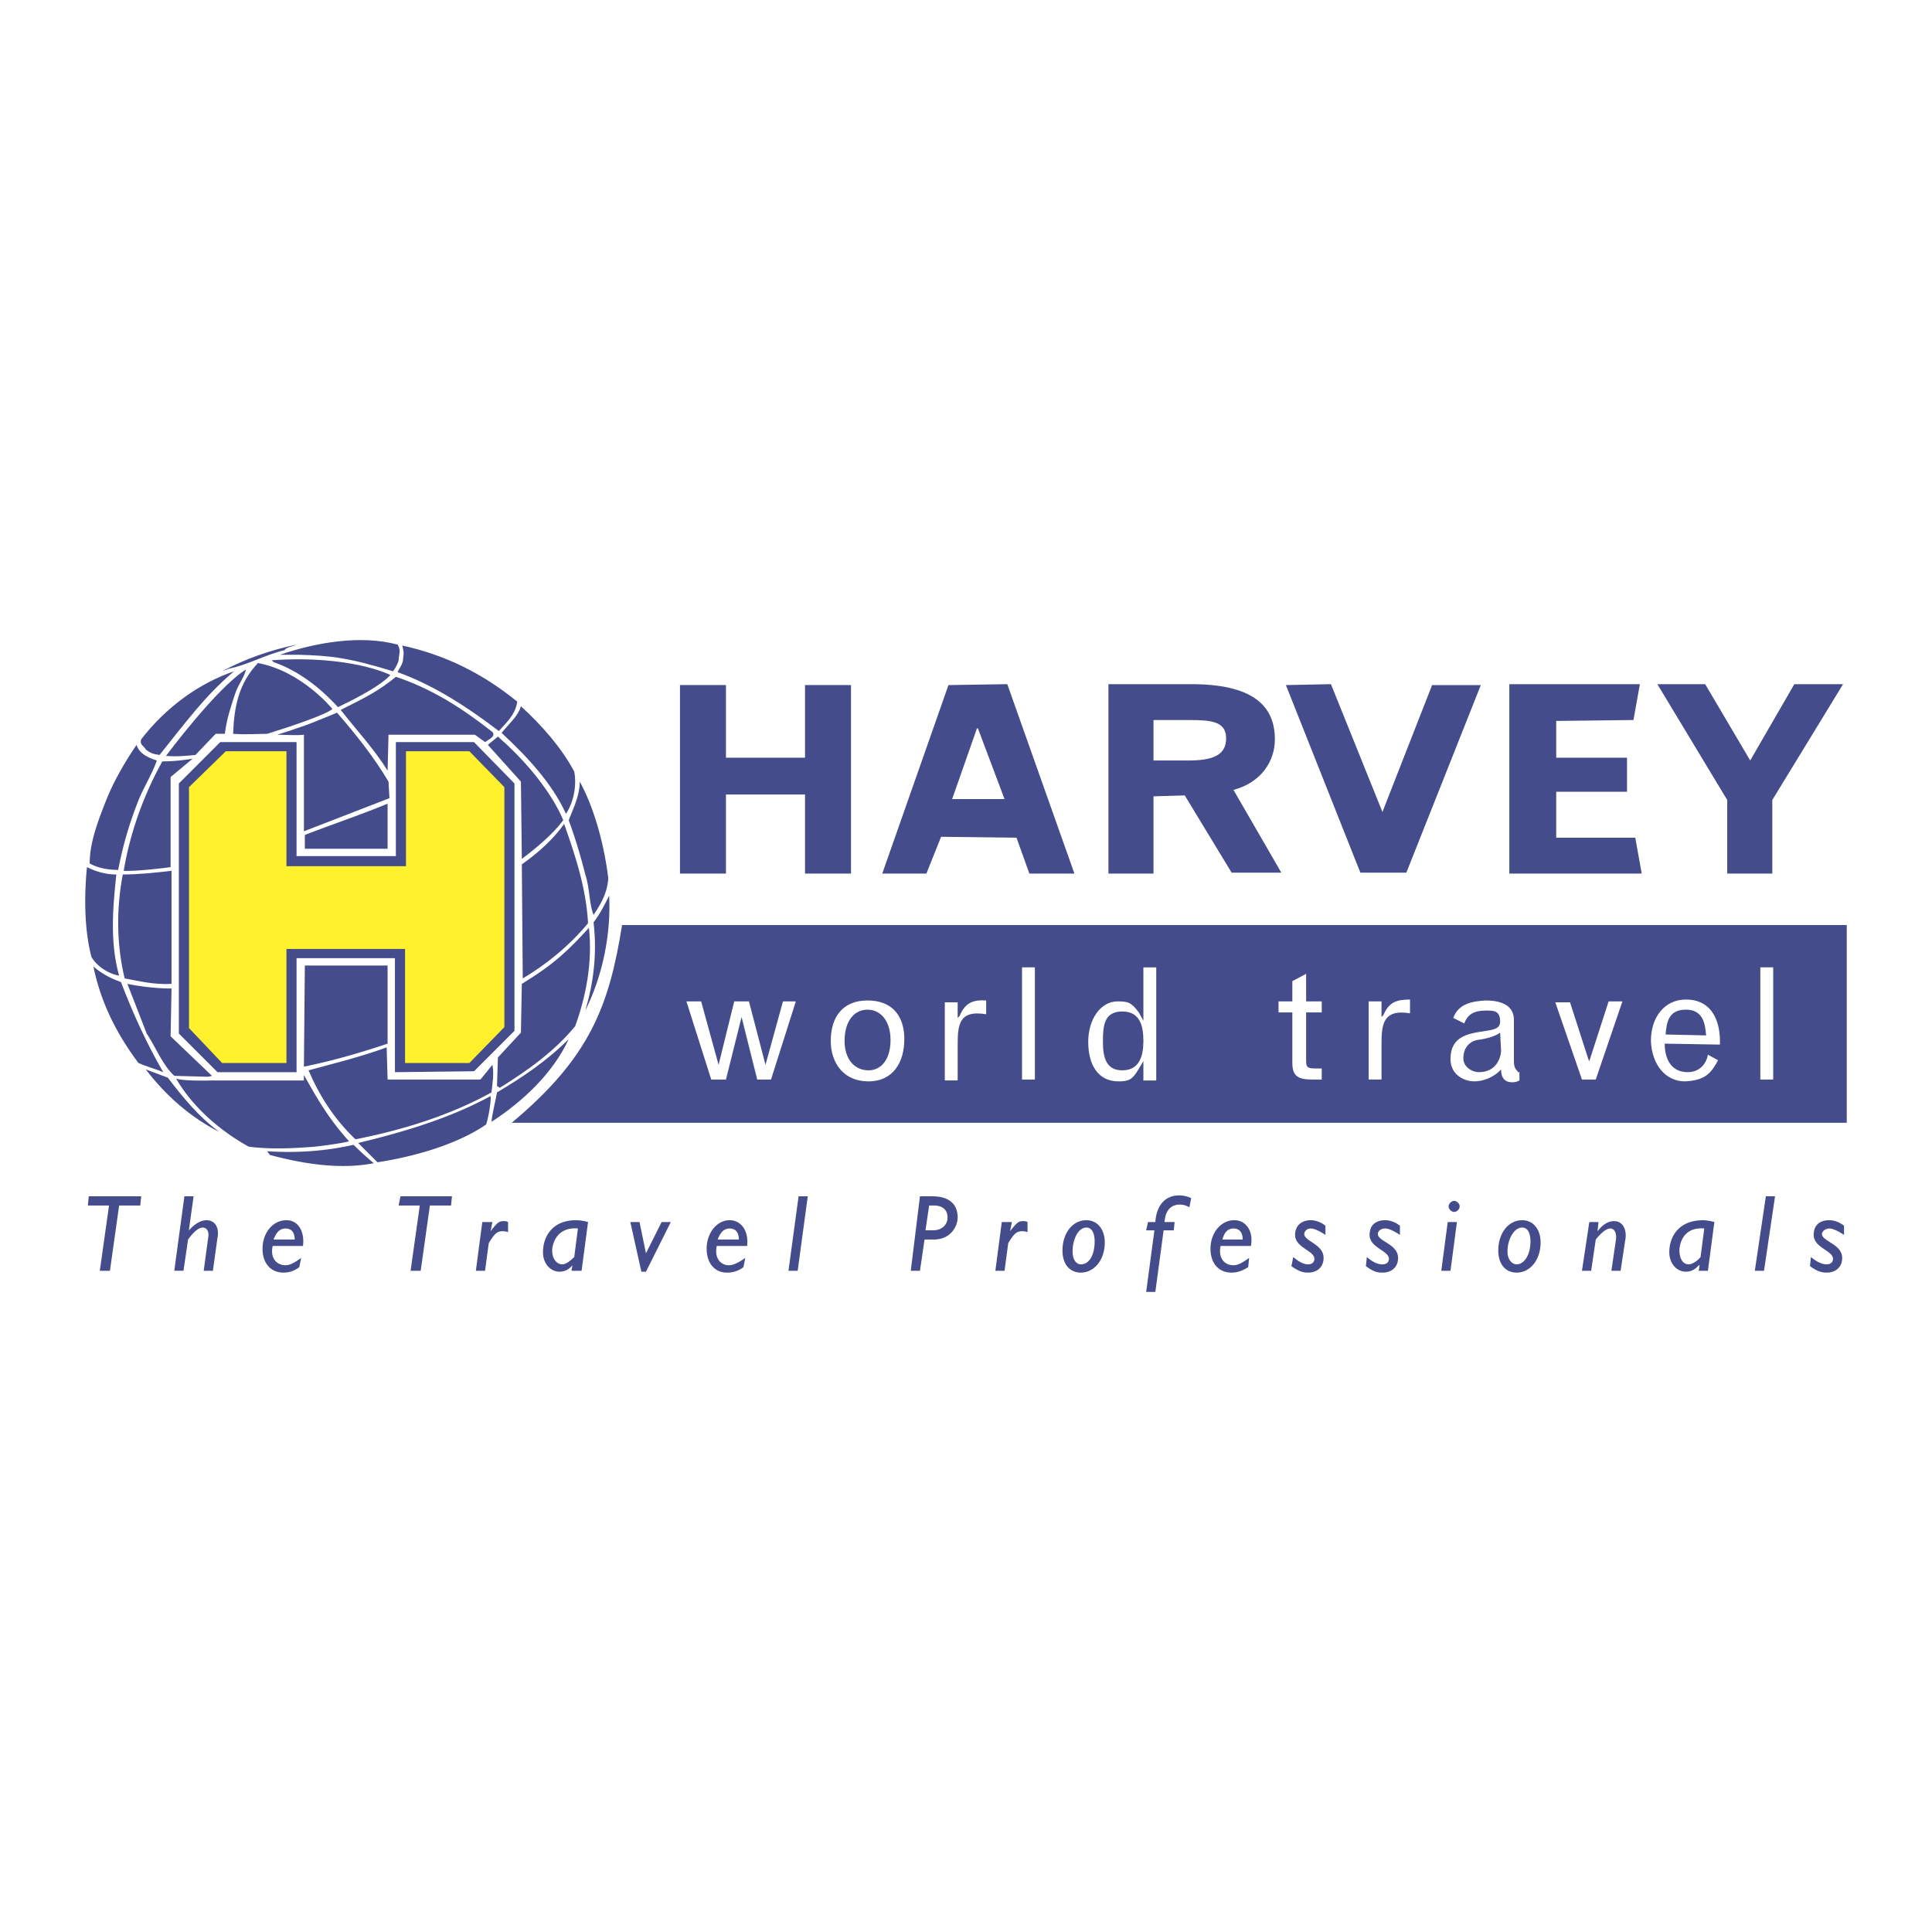 <svg xmlns="http://www.w3.org/2000/svg" width="2500" height="2500" viewBox="0 0 192.756 192.756"><g fill-rule="evenodd" clip-rule="evenodd"><path fill="#fff" d="M0 0h192.756v192.756H0V0z"/><path fill="#444c8c" d="M67.842 87.157V68.351h4.587v7.247h7.888v-7.247h4.588v18.806h-4.588v-7.889h-7.888v7.889h-4.587zM88.023 87.157l6.605-18.806 5.87-.092 6.697 18.897h-4.494l-1.285-3.578-7.522-.091-1.468 3.669h-4.403v.001zm6.972-7.431h5.228l-2.658-7.063h-.092l-2.478 7.063zM122.881 87.065l-4.678-7.706-3.119.092v7.706h-4.494V68.259h8.256c5.963 0 8.348 2.019 8.348 5.504 0 2.201-1.377 4.312-4.129 5.045l4.771 8.257h-4.955zm-7.797-11.191h3.486c2.293 0 3.762-.459 3.762-2.202 0-1.744-1.561-1.834-3.762-1.834h-3.486v4.036zM128.295 68.351l4.494-.092 5.137 12.751 4.955-12.659h4.861l-7.431 18.714h-4.586l-7.43-18.714zM150.586 87.157V68.259h13.025l-.64 3.578-7.707.091v3.67h7.064v3.394h-7.064v4.587h7.888l.643 3.578h-13.209zM174.619 75.874l4.402-7.615h4.864l-7.063 11.558v7.34h-4.496v-7.34l-6.971-11.558h4.77l4.494 7.615zM184.252 112.018H51.054c7.798-6.514 9.724-11.65 11.008-19.725h122.189v19.725h.001z"/><path d="M115.359 107.797h-1.283v-1.926l-.551.916c-.551.918-.918 1.102-1.928 1.102-2.109 0-3.025-1.744-3.025-3.945s1.191-4.035 2.936-4.035c1.008 0 1.375.092 2.109 1.1l.459.826v-5.32h1.283v11.282zm-3.394-1.01c1.744 0 2.111-1.467 2.111-2.936 0-1.559-.367-2.936-2.111-2.936-1.834 0-1.926 1.469-1.926 3.027 0 1.47.275 2.845 1.926 2.845zM101.967 96.514h1.283v11.191h-1.283V96.514zM94.261 100h1.285v1.559l.183-.184c.551-1.285 1.286-1.65 2.661-1.559v1.375c-2.751-.459-2.843 1.102-2.843 3.119v3.486h-1.285V100h-.001zM86.555 99.816c2.477 0 3.669 1.559 3.669 3.852s-1.101 4.221-3.578 4.221-3.761-1.834-3.761-4.037c.001-2.385 1.194-4.036 3.67-4.036zm.092 6.971c1.285 0 2.202-1.1 2.202-3.027 0-1.926-1.009-3.027-2.293-3.027-1.376 0-2.293 1.193-2.293 3.119-.001 1.836 1.008 2.935 2.384 2.935zM76.923 107.705h-1.376l-1.56-6.238-1.558 6.238H70.96l-2.476-7.797h1.468l1.742 6.33 1.56-6.33h1.468l1.651 6.33 1.743-6.33H79.4l-2.477 7.797zM130.312 99.908h1.559v1.1h-1.559v4.863c0 .641.184.732 1.008.732h.551v1.102h-.916c-1.377 0-2.018-.275-2.018-1.65v-5.047h-1.377v-1.1h1.377v-2.02l1.375-.732v2.752zM151.594 107.797c-.184.092-.367.184-.732.184-.643 0-1.102-.367-1.102-1.285-.734.826-1.834 1.193-2.66 1.193-1.102 0-2.385-.734-2.385-2.201 0-1.836 1.1-2.387 2.477-2.66 1.375-.275 2.477-.184 2.477-1.102 0-1.102-.643-1.102-1.375-1.102-1.102 0-1.836.275-2.203 1.285l-1.1-.551c.551-1.469 1.926-1.65 3.211-1.742 1.375 0 2.936.367 2.842 2.109v3.945c0 .641.184.824.367 1.008 0 .092 0 .092.184.092v.827h-.001zm-1.926-4.77c-.459.367-1.467.641-2.293.732-.826.184-1.377.826-1.377 1.836 0 .824.826 1.375 1.561 1.375 1.742 0 2.201-1.467 2.201-2.201l-.092-1.742zM159.209 107.705h-1.377l-2.66-7.705h1.469l1.834 5.688.091.183 1.926-5.963h1.377l-2.66 7.797zM171.41 105.779c-.645 1.191-1.193 2.018-3.303 2.109-1.926 0-3.303-1.65-3.395-4.037 0-2.385 1.375-4.127 3.486-4.127 2.75 0 3.484 2.385 3.395 4.494l-5.506-.092c0 1.377.551 2.844 2.295 2.844 1.1 0 1.834-.732 2.018-1.742l1.01.551zm-1.193-2.478c-.092-1.283-.367-2.568-2.018-2.568-1.744 0-1.928 1.285-2.018 2.479l4.036.089zM175.629 96.514h1.283v11.191h-1.283V96.514zM136.551 99.908h1.283v1.559l.184-.184c.551-1.283 1.285-1.559 2.66-1.559v1.375c-2.752-.459-2.844 1.193-2.844 3.119v3.486h-1.283v-7.796z" fill="#fff"/><path d="M39.679 64.314c.368.643.092 1.009.092 1.56-.092.459-.55 1.101-.55 1.101-4.495-1.376-6.239-1.559-9.448-1.651h-1.836c3.486-1.193 7.981-2.019 11.742-1.01zM29.589 64.314c-.367.184-1.101.276-1.193.551-1.926.458-3.669 1.468-5.504 1.834l-.734.275c2.202-1.191 4.77-2.109 7.431-2.66zM51.605 70.002c-.184 1.284-1.009 2.018-1.835 2.935-3.119-2.385-6.513-4.586-10.091-5.871.092-.367.551-.733.551-1.467.092-.55 0-.734-.092-1.192 4.22.917 7.981 2.752 11.467 5.595z" fill="#444c8c"/><path d="M38.946 67.342c-.275.367-1.56 1.468-5.229 3.21-1.835-2.018-4.036-3.669-6.421-4.494l-.184-.184c7.889-.55 11.834 1.468 11.834 1.468z" fill="#444c8c"/><path d="M33.166 70.736c-.642.551-3.853 1.651-6.513 2.478-1.009 0-2.018.091-3.394 0 .092-2.661.55-5.046 2.477-7.063 4.403.824 7.43 4.585 7.43 4.585z" fill="#444c8c"/><path d="M23.443 69.269c-.459 1.376-.826 2.477-1.009 3.945h-.917l-2.019 2.109c-1.009.092-1.834.184-2.935.092 0 0 5.045-6.788 7.981-8.623-.184.825-.827 1.559-1.101 2.477zM23.351 66.975c-2.844 2.385-4.862 5.137-7.431 8.348-.642-.091-.917-.184-1.376-.551-.184-.366-.642-.458-.458-1.009 2.476-3.211 5.778-5.596 9.265-6.788zM49.128 73.03c.367.458-.367.733-.734 1.009l-1.009-.734h-8.623l-.092 3.578c-1.376-2.201-3.027-3.945-4.678-6.054 2.384-1.193 3.853-1.927 5.504-3.303 3.578 1.192 6.605 3.119 9.632 5.504zM57.292 76.974c.275 1.468-.091 3.12-.825 4.22-1.376-3.027-3.853-5.687-6.422-8.072.643-.826 1.652-1.651 1.927-2.66 2.109 1.925 4.036 4.127 5.32 6.512zM38.762 77.983l.092 1.651-8.531 3.303v-9.633c-.826.092-1.835 0-2.661 0 0 0 2.661-.825 3.945-1.376 1.375-.55 2.018-.825 2.018-.825 1.834 2.11 3.669 4.403 5.137 6.88z" fill="#444c8c"/><path d="M56.191 81.836c-1.009 1.375-2.66 2.751-4.128 3.853l-.091-7.706-3.302-3.669 1.009-.825c5.136 4.494 6.512 8.347 6.512 8.347z" fill="#444c8c"/><path d="M29.589 85.414h9.907V74.039h7.797l4.036 4.128v24.677l-4.036 4.035-7.89.092V95.596h-9.815v11.375h-7.89l-3.853-3.854v-24.95l4.128-4.128h7.614v11.375h.002zM15.645 75.874c-.458 1.376-1.375 2.752-1.926 4.22a37.79 37.79 0 0 0-1.926 6.696c-1.009 0-2.019-.184-2.844-.642 0-2.11.825-4.219 1.651-6.33.734-1.834 1.834-3.761 3.027-5.504.276.917 1.193 1.284 2.018 1.56z" fill="#444c8c"/><path fill="#fff22d" d="M28.58 86.422h11.925V74.956h6.329l3.486 3.578v23.943l-3.486 3.578h-6.421V94.678H28.58v11.377h-6.422l-3.302-3.487V78.534l3.67-3.578h6.054v11.466z"/><path d="M19.223 75.69l-2.202 1.834v8.99c-3.486.459-4.678.367-4.678.367.642-3.853 2.018-7.614 3.853-10.917.917 0 2.018-.09 3.027-.274zM60.687 87.615c-.092 1.468-.734 2.569-1.468 3.669-.458-1.192-.367-2.66-.826-4.036a52.726 52.726 0 0 0-1.651-5.412c.458-1.192 1.101-2.477 1.101-3.853 1.559 2.844 2.476 6.604 2.844 9.632zM30.415 84.68v-1.376c2.844-1.101 5.596-2.018 8.256-3.119v4.495h-8.256zM58.668 92.11c-1.835 2.202-4.037 4.036-6.513 5.505l-.092-11.376c1.56-1.101 3.119-2.477 4.22-4.036 1.101 3.119 2.202 6.421 2.385 9.907zM11.609 87.248c-.367 3.394-.642 6.789.275 10.092-1.009-.184-2.11-.826-2.752-1.835-.734-2.752-.734-6.146-.458-8.99.917.458 1.926.733 2.935.733z" fill="#444c8c"/><path d="M17.113 86.881v11.283c-1.743.092-3.21-.275-4.679-.549-.825-3.487-.825-6.973-.184-10.367 1.561 0 3.303-.183 4.863-.367zM58.393 100.824c.826-2.752 1.192-5.687.826-8.806.642-.825 1.1-1.743 1.559-2.66.184 3.853-.642 7.982-2.385 11.466z" fill="#444c8c"/><path d="M57.384 102.385c-2.11 2.568-4.862 4.494-7.523 6.146l-.275-.184.092-2.844 2.293-2.477.091-4.863c3.303-2.018 4.679-3.394 6.697-5.595.368 3.395-.274 6.789-1.375 9.817zM38.67 104.127c-2.752.918-5.596 1.744-8.348 2.293l.092-10.09h8.256v7.797zM12.068 97.98c1.192 3.119 2.568 6.146 4.22 8.99-.643-.275-1.652-.551-2.477-.916-2.202-2.938-3.761-6.055-4.495-9.633.825.735 1.743 1.194 2.752 1.559zM17.113 98.623l-.092 4.771 4.128 3.943-.367.092-3.394-.092c-1.192-1.1-1.835-2.844-2.752-4.221l-1.926-4.953c1.376.276 2.935.46 4.403.46z" fill="#444c8c"/><path d="M49.036 111.924c.092-.916.367-1.926.551-2.936 2.477-1.467 4.954-3.117 7.156-5.32-1.561 3.394-4.588 6.238-7.707 8.256zM38.67 107.705h9.265l1.193-1.467c.183.916 0 1.834-.092 2.75-4.127 2.295-8.897 3.762-13.576 4.68-2.11-2.018-3.578-4.312-4.678-6.881 2.384-.643 5.32-1.375 7.796-2.293l.092 3.211zM16.746 107.521c1.468 1.926 3.118 3.945 5.137 5.412-2.751-1.377-5.32-3.578-7.338-6.238l2.201.826z" fill="#444c8c"/><path d="M34.818 113.852c-.092.092-1.743.365-3.395.551-2.293.182-4.495.275-6.605 0-2.843-1.561-5.596-3.945-7.247-6.789.825.275 3.669.184 3.669.184h9.082v-.551c1.377 2.476 2.569 4.493 4.496 6.605zM48.486 112.199c-2.936 2.018-7.247 3.211-10.825 3.762l-1.926-1.926c4.587-1.102 9.173-2.479 13.209-4.68.092.459-.275 2.479-.458 2.844zM37.294 116.053c-3.302.643-6.972.092-10.366-.826l-.275-.365c2.936.182 5.779 0 8.623-.645a30.947 30.947 0 0 0 2.018 1.836zM27.295 123.666c.275-.732.642-1.1 1.192-1.1.642 0 .917.457.917 1.1h-2.109zm142.371 1.744c-.275.367-.826.734-1.193.734-.549 0-.916-.551-.916-1.377 0-.643.367-2.385 2.477-2.201l-.368 2.844zm-19.264-.551c0-1.193.641-2.385 1.469-2.385.549 0 .824.549.824 1.375 0 1.377-.643 2.295-1.375 2.295-.459.001-.918-.46-.918-1.285zm-5.687 1.926h-.918l.643-4.861h.918l-.643 4.861zm-22.75-3.119c.184-.732.551-1.1 1.1-1.1.643 0 .918.457.918 1.1h-2.018zm-14.953 1.193c0-1.193.551-2.385 1.375-2.385.551 0 .826.549.826 1.375 0 1.377-.549 2.295-1.375 2.295-.459.001-.826-.46-.826-1.285zm-14.311-4.586h.459c1.009 0 1.376.549 1.376 1.191s-.459 1.285-1.468 1.285h-.733l.366-2.476zm-21.098 3.393c.275-.732.642-1.1 1.192-1.1.643 0 .917.457.917 1.1h-2.109zm-14.311 1.744c-.366.367-.825.734-1.193.734-.55 0-1.009-.551-1.009-1.377 0-.643.459-2.385 2.569-2.201l-.367 2.844zm-43.298-5.137h-2.109l-.917 6.512h-1.01l.918-6.512h-2.11l.092-.918h5.229l-.093.918zm169.983 2.934c-.551-.367-1.1-.641-1.469-.641-.365 0-.732.273-.732.551 0 .732 2.018 1.008 2.018 2.385 0 .916-.643 1.467-1.561 1.467-.549 0-1.008-.184-1.65-.643l.092-.916c.643.551 1.193.734 1.559.734.369 0 .645-.184.645-.551 0-.826-1.928-1.102-1.928-2.387 0-.916.551-1.467 1.559-1.467.459 0 1.01.184 1.469.551v.917h-.002zm-7.981 3.578h-.918l1.102-7.43h.916l-1.1 7.43zm-4.953-4.861a4.61 4.61 0 0 0-1.102-.184c-2.477 0-3.395 1.65-3.395 3.211 0 1.1.734 1.926 1.652 1.926.457 0 .916-.184 1.283-.643h.092l-.092.551h.918l.644-4.861zm-11.65.826v.09c.551-.732 1.1-1.008 1.65-1.008 1.01 0 1.285 1.102 1.102 1.926l-.459 3.027h-.918l.459-3.119c.092-.826-.275-1.1-.551-1.1s-.732.184-1.467 1.1l-.459 3.119h-.918l.734-4.861h.916l-.089.826zm-5.688 1.191c0-1.283-.734-2.201-1.834-2.201-1.377 0-2.387 1.283-2.387 3.027 0 1.377.734 2.201 1.836 2.201 1.284.001 2.385-1.191 2.385-3.027zm-8.074-3.576c0 .273-.273.549-.549.549s-.551-.275-.551-.549c0-.275.275-.551.551-.551s.549.276.549.551zm-5.961 2.842c-.551-.367-1.102-.641-1.469-.641-.459 0-.734.273-.734.551 0 .732 2.02 1.008 2.02 2.385 0 .916-.643 1.467-1.561 1.467-.643 0-1.008-.184-1.65-.643l.092-.916c.643.551 1.1.734 1.559.734.367 0 .643-.184.643-.551 0-.826-1.926-1.102-1.926-2.387 0-.916.551-1.467 1.559-1.467.459 0 1.01.184 1.469.551v.917h-.002zm-7.432 0c-.551-.367-1.102-.641-1.467-.641-.367 0-.643.273-.643.551 0 .732 1.926 1.008 1.926 2.385 0 .916-.641 1.467-1.559 1.467-.551 0-1.01-.184-1.652-.643l.184-.916c.643.551 1.102.734 1.469.734s.641-.184.641-.551c0-.826-1.926-1.102-1.926-2.387 0-.916.643-1.467 1.561-1.467.459 0 1.01.184 1.467.551v.917h-.001zm-7.613 2.295c-.643.459-1.102.732-1.561.732-.824 0-1.559-.641-1.283-1.926h3.027c.275-1.559-.551-2.568-1.652-2.568-1.375 0-2.385 1.283-2.385 2.844 0 1.467.826 2.385 2.109 2.385.551 0 1.102-.184 1.652-.551l.093-.916zm-7.521-2.752h-1.01l-.826 6.145h-.916l.824-6.145h-.824l.184-.826h.732c.092-1.467.826-2.66 2.385-2.66.367 0 .826.092 1.193.275l-.184.918a1.77 1.77 0 0 0-.918-.277c-.916 0-1.467.551-1.559 1.744h1.008l-.089.826zm-6.881 1.191c0-1.283-.734-2.201-1.836-2.201-1.375 0-2.383 1.283-2.383 3.027 0 1.377.732 2.201 1.834 2.201 1.283.001 2.385-1.191 2.385-3.027zm-9.45-1.101c.643-.824.826-1.008 1.285-1.008.184 0 .275 0 .459.092v1.01c-.275-.094-.367-.094-.551-.094-.551 0-.826.277-1.375 1.193l-.369 2.752h-.916l.641-4.861h1.01l-.184.916zm-8.989-3.485l-.917 7.43h.917l.458-3.119h.918c1.742 0 2.385-1.375 2.385-2.201 0-1.65-1.285-2.109-2.477-2.109h-1.284v-.001zm-12.201 7.43h-.917l1.009-7.43h.917l-1.009 7.43zm-5.228-1.283c-.643.459-1.193.732-1.651.732-.734 0-1.468-.641-1.192-1.926h3.027c.184-1.559-.642-2.568-1.743-2.568-1.284 0-2.293 1.283-2.293 2.844 0 1.467.826 2.385 2.018 2.385.642 0 1.192-.184 1.651-.551l.183-.916zm-9.907 1.375h-.459l-1.101-4.953h.917l.643 3.119 1.56-3.119h.917l-2.477 4.953zm-5.78-4.953a4.637 4.637 0 0 0-1.193-.184c-2.385 0-3.302 1.65-3.302 3.211 0 1.1.733 1.926 1.651 1.926.458 0 .917-.184 1.284-.643l-.091.551h1.009l.642-4.861zm-9.724.916c.642-.824.826-1.008 1.285-1.008.183 0 .275 0 .459.092v1.01c-.276-.094-.368-.094-.551-.094-.551 0-.826.277-1.376 1.193l-.367 2.752h-.917l.642-4.861h1.009l-.184.916zM45 120.273h-2.11l-.917 6.512h-1.009l.918-6.512h-2.11l.184-.918h5.137l-.093.918zm-14.953 5.229c-.642.459-1.102.732-1.56.732-.826 0-1.56-.641-1.284-1.926h3.027c.184-1.559-.55-2.568-1.651-2.568-1.376 0-2.386 1.283-2.386 2.844 0 1.467.826 2.385 2.11 2.385.551 0 1.101-.184 1.56-.551l.184-.916zm-11.191-2.844v.092c.55-.643 1.192-1.01 1.743-1.01.917 0 1.284.826 1.1 1.742l-.458 3.303h-.917l.458-3.395c.091-.551-.183-.916-.55-.916-.459 0-1.009.549-1.468 1.191l-.458 3.119h-.918l1.009-7.43h.918l-.459 3.304z" fill="#444c8c"/></g></svg>
